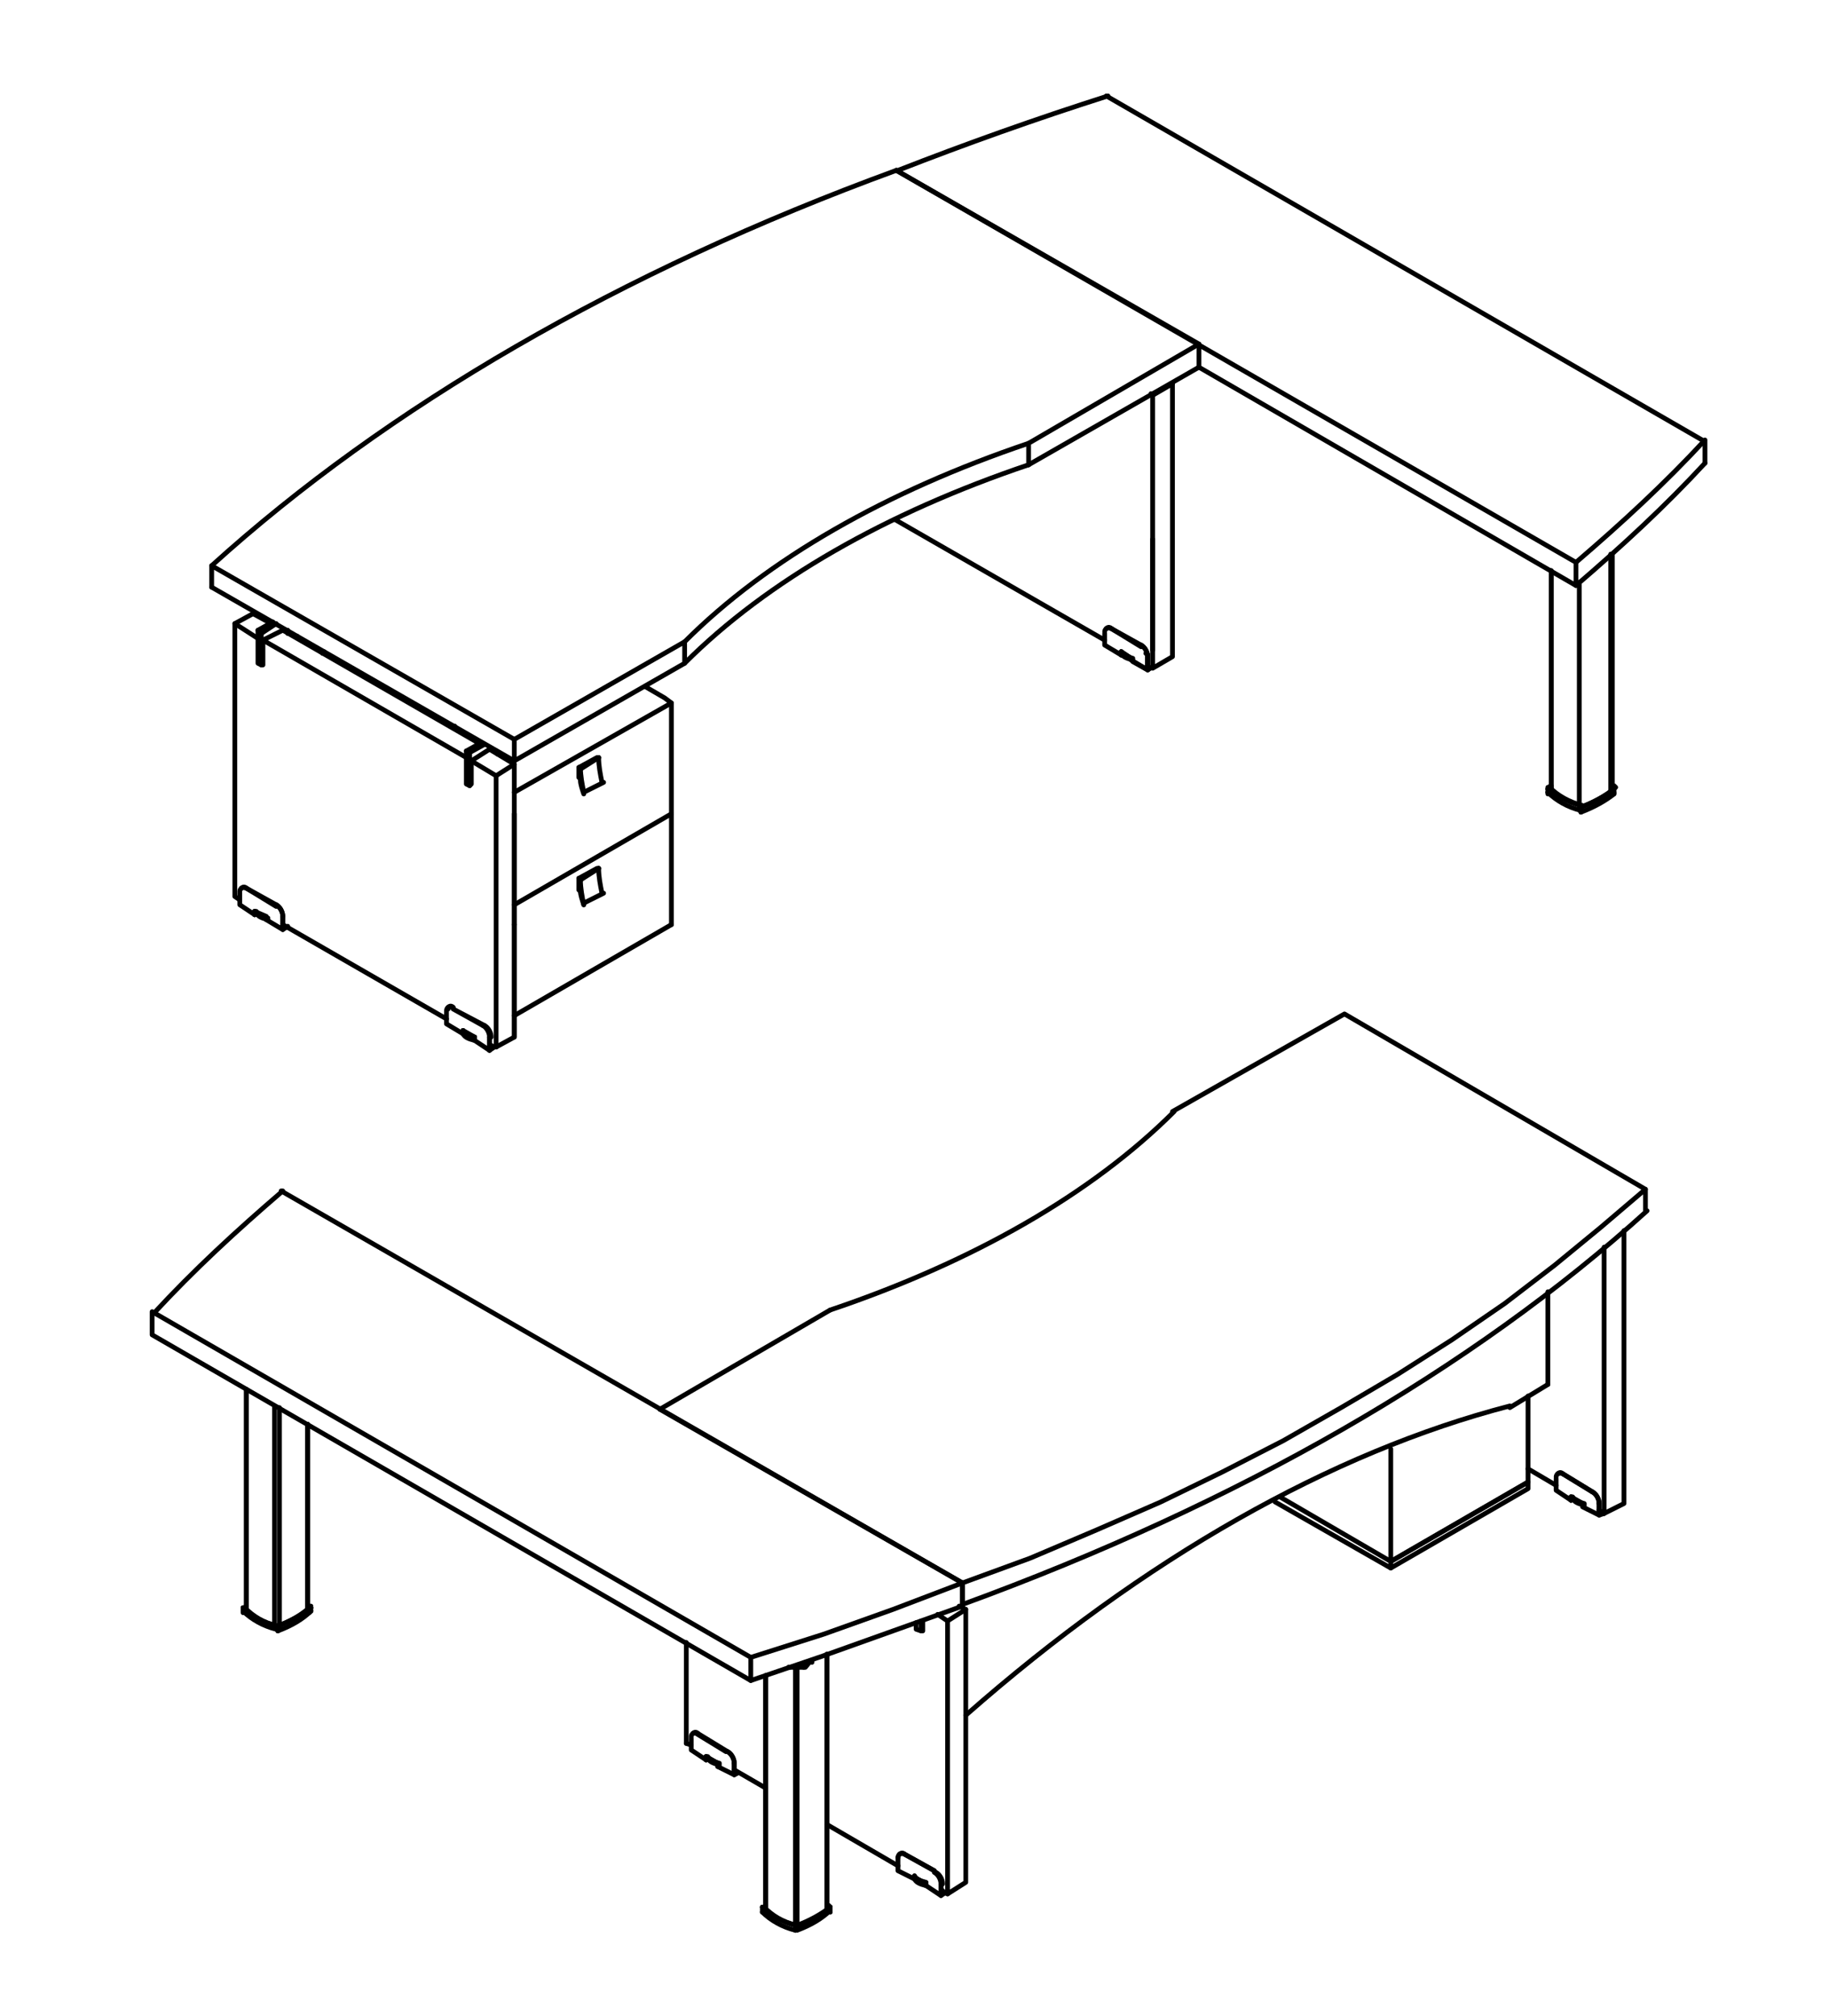 <?xml version="1.0" encoding="utf-8"?>
<!-- Generator: Adobe Illustrator 23.1.0, SVG Export Plug-In . SVG Version: 6.00 Build 0)  -->
<svg version="1.1" id="Layer_1" xmlns="http://www.w3.org/2000/svg" xmlns:xlink="http://www.w3.org/1999/xlink" x="0px" y="0px"
	 viewBox="0 0 110.6 121.9" style="enable-background:new 0 0 110.6 121.9;" xml:space="preserve">
<style type="text/css">
	.st0{fill:none;stroke:#000000;stroke-width:0.288;stroke-linecap:round;stroke-linejoin:round;stroke-miterlimit:10;}
	.st1{clip-path:url(#SVGID_5_);}
	.st2{fill:none;stroke:#2D69B0;stroke-width:4.800000e-02;stroke-linecap:round;stroke-linejoin:round;stroke-miterlimit:10;}
	.st3{fill:#06A4DD;}
	.st4{fill:none;stroke:#06A4DD;stroke-width:0;stroke-linecap:round;stroke-miterlimit:10;}
	.st5{fill:none;stroke:#06A4DD;stroke-width:4.800000e-02;stroke-linecap:round;stroke-linejoin:round;stroke-miterlimit:10;}
</style>
<g>
	<polyline class="st0" points="84.1,94.4 92.4,89.6 92.4,84.4 	"/>
	<polyline class="st0" points="84.1,94.8 92.4,90 92.4,89.6 84.1,94.4 	"/>
	<line class="st0" x1="16.6" y1="85" x2="16.6" y2="98.3"/>
	<line class="st0" x1="16.9" y1="85.1" x2="16.9" y2="98.3"/>
	<line class="st0" x1="18.6" y1="86.1" x2="18.6" y2="97.3"/>
	<line class="st0" x1="14.9" y1="84" x2="14.9" y2="97.3"/>
	<path class="st0" d="M14.9,97.1c0,0-0.1,0.1-0.1,0.1"/>
	<path class="st0" d="M14.9,97.1c0,0-0.1,0.1-0.1,0.1"/>
	<path class="st0" d="M18.8,97.2c0,0-0.1-0.1-0.1-0.1"/>
	<path class="st0" d="M18.8,97.2c0,0-0.1-0.1-0.1-0.1"/>
	<path class="st0" d="M16.8,98.3c0.8-0.3,1.5-0.7,2-1.2"/>
	<path class="st0" d="M16.8,98.6c0.8-0.3,1.5-0.7,2-1.2"/>
	<path class="st0" d="M16.8,98.3c0.8-0.3,1.5-0.7,2-1.1"/>
	<line class="st0" x1="18.7" y1="97.2" x2="18.8" y2="97.2"/>
	<line class="st0" x1="18.7" y1="97.5" x2="18.8" y2="97.4"/>
	<polyline class="st0" points="18.7,97.2 18.8,97.2 18.8,97.4 	"/>
	<path class="st0" d="M14.7,97.2c0.5,0.5,1.2,0.9,2,1.1"/>
	<path class="st0" d="M14.7,97.4c0.5,0.5,1.2,0.9,2,1.1"/>
	<path class="st0" d="M14.8,97.2c0.5,0.5,1.1,0.9,2,1.1"/>
	<line class="st0" x1="16.8" y1="98.4" x2="16.8" y2="98.4"/>
	<polyline class="st0" points="16.8,98.6 16.8,98.6 16.8,98.6 	"/>
	<line class="st0" x1="16.8" y1="98.4" x2="16.8" y2="98.4"/>
	<line class="st0" x1="16.8" y1="98.4" x2="16.8" y2="98.6"/>
	<line class="st0" x1="14.7" y1="97.2" x2="14.7" y2="97.2"/>
	<line class="st0" x1="14.7" y1="97.5" x2="14.7" y2="97.4"/>
	<line class="st0" x1="14.7" y1="97.2" x2="14.7" y2="97.2"/>
	<line class="st0" x1="14.7" y1="97.2" x2="14.7" y2="97.4"/>
	<path class="st0" d="M47.7,100.8C47.7,100.8,47.7,100.8,47.7,100.8"/>
	<line class="st0" x1="49.1" y1="100.4" x2="49.1" y2="100.4"/>
	<line class="st0" x1="48.6" y1="100.8" x2="47.7" y2="100.8"/>
	<line class="st0" x1="47.7" y1="100.8" x2="47.7" y2="100.8"/>
	<path class="st0" d="M49.1,100.4c-0.2,0.1-0.3,0.3-0.4,0.4"/>
	<line class="st0" x1="48.6" y1="100.6" x2="48.6" y2="100.8"/>
	<polyline class="st0" points="49.1,100.5 49.1,100.4 48.9,100.5 48.7,100.5 	"/>
	<line class="st0" x1="48.1" y1="100.8" x2="48.1" y2="116.4"/>
	<line class="st0" x1="48.2" y1="100.8" x2="48.2" y2="116.4"/>
	<line class="st0" x1="50" y1="100.1" x2="50" y2="115.5"/>
	<line class="st0" x1="46.3" y1="101.3" x2="46.3" y2="115.5"/>
	<path class="st0" d="M46.3,115.2c0,0-0.1,0.1-0.1,0.1"/>
	<path class="st0" d="M46.3,115.2c0,0-0.1,0.1-0.1,0.1"/>
	<path class="st0" d="M50.2,115.3c0,0-0.1-0.1-0.1-0.1"/>
	<path class="st0" d="M50.2,115.3c0,0-0.1-0.1-0.1-0.1"/>
	<path class="st0" d="M48.2,116.5c0.8-0.3,1.5-0.7,2-1.2"/>
	<path class="st0" d="M48.2,116.7c0.8-0.3,1.5-0.7,2-1.2"/>
	<path class="st0" d="M48.2,116.4c0.8-0.3,1.5-0.7,2-1.1"/>
	<line class="st0" x1="50.2" y1="115.3" x2="50.2" y2="115.3"/>
	<line class="st0" x1="50.2" y1="115.6" x2="50.2" y2="115.6"/>
	<line class="st0" x1="50.2" y1="115.3" x2="50.2" y2="115.3"/>
	<line class="st0" x1="50.2" y1="115.3" x2="50.2" y2="115.6"/>
	<path class="st0" d="M46.1,115.3c0.5,0.5,1.2,0.9,2,1.1"/>
	<path class="st0" d="M46.1,115.6c0.5,0.5,1.2,0.9,2,1.1"/>
	<path class="st0" d="M46.2,115.3c0.5,0.5,1.1,0.9,2,1.1"/>
	<line class="st0" x1="48.1" y1="116.5" x2="48.1" y2="116.5"/>
	<line class="st0" x1="48.1" y1="116.7" x2="48.1" y2="116.7"/>
	<line class="st0" x1="48.1" y1="116.5" x2="48.1" y2="116.5"/>
	<line class="st0" x1="48.1" y1="116.5" x2="48.1" y2="116.7"/>
	<line class="st0" x1="46.1" y1="115.3" x2="46.1" y2="115.3"/>
	<line class="st0" x1="46.1" y1="115.6" x2="46.1" y2="115.6"/>
	<line class="st0" x1="46.1" y1="115.3" x2="46.1" y2="115.3"/>
	<line class="st0" x1="46.1" y1="115.3" x2="46.1" y2="115.6"/>
	<line class="st0" x1="97" y1="91.5" x2="96.7" y2="91.3"/>
	<line class="st0" x1="94.1" y1="89.8" x2="92.4" y2="88.8"/>
	<polyline class="st0" points="97,75.4 97,91.5 98.2,90.9 98.2,74.4 	"/>
	<path class="st0" d="M95.1,90.5c0.1,0.2,0.3,0.3,0.7,0.4"/>
	<path class="st0" d="M95.1,90.6c0.1,0.2,0.3,0.3,0.7,0.4"/>
	<line class="st0" x1="96.7" y1="91.6" x2="97" y2="91.5"/>
	<line class="st0" x1="96.7" y1="91.3" x2="96.7" y2="91.3"/>
	<line class="st0" x1="95" y1="90.5" x2="95.7" y2="90.9"/>
	<polyline class="st0" points="95,90.7 94.1,90.1 94.1,89.4 	"/>
	<polyline class="st0" points="96.7,90.9 96.7,91.6 95.7,91.1 95.7,90.9 	"/>
	<path class="st0" d="M96.7,90.9c0-0.3-0.2-0.6-0.4-0.7"/>
	<line class="st0" x1="94.5" y1="89.1" x2="96.3" y2="90.2"/>
	<path class="st0" d="M94.5,89.1c-0.2-0.1-0.4,0-0.4,0.2"/>
	<line class="st0" x1="95" y1="90.7" x2="95" y2="90.5"/>
	<line class="st0" x1="95" y1="90.7" x2="95" y2="90.7"/>
	<line class="st0" x1="95" y1="90.5" x2="95" y2="90.7"/>
	<line class="st0" x1="95" y1="90.5" x2="95" y2="90.5"/>
	<line class="st0" x1="95.7" y1="90.9" x2="95" y2="90.5"/>
	<line class="st0" x1="96.7" y1="90.9" x2="96.7" y2="91.3"/>
	<path class="st0" d="M96.7,90.9c0-0.3-0.2-0.6-0.4-0.7"/>
	<line class="st0" x1="94.5" y1="89.1" x2="96.3" y2="90.2"/>
	<path class="st0" d="M94.5,89.1c-0.1-0.1-0.2-0.1-0.3,0"/>
	<polyline class="st0" points="55.7,98 55.7,98.6 55.8,98.6 55.8,98 	"/>
	<polyline class="st0" points="55.7,98.6 55.4,98.5 55.4,98.1 	"/>
	<line class="st0" x1="50" y1="110.3" x2="54.3" y2="112.8"/>
	<line class="st0" x1="56.9" y1="114.3" x2="57.3" y2="114.5"/>
	<line class="st0" x1="41.5" y1="105.4" x2="41.8" y2="105.5"/>
	<line class="st0" x1="44.4" y1="107" x2="46.3" y2="108.1"/>
	<line class="st0" x1="41.5" y1="99.3" x2="41.5" y2="105.4"/>
	<line class="st0" x1="58.4" y1="97.3" x2="58" y2="97.1"/>
	<polyline class="st0" points="57.3,98 57.3,114.5 58.4,113.8 58.4,97.3 57.3,98 56.7,97.6 	"/>
	<path class="st0" d="M55.3,113.4c0.1,0.2,0.3,0.3,0.7,0.4"/>
	<path class="st0" d="M55.3,113.6c0.1,0.2,0.3,0.3,0.7,0.4"/>
	<line class="st0" x1="55.3" y1="113.5" x2="56" y2="113.9"/>
	<line class="st0" x1="57.2" y1="114.4" x2="56.9" y2="114.6"/>
	<polyline class="st0" points="56.9,113.9 56.9,114.3 57,114.3 	"/>
	<polyline class="st0" points="54.3,112.3 54.3,113.1 55.3,113.6 	"/>
	<polyline class="st0" points="56,114 56.9,114.6 56.9,113.9 	"/>
	<line class="st0" x1="55.3" y1="113.5" x2="55.3" y2="113.5"/>
	<polyline class="st0" points="55.3,113.5 55.3,113.6 55.3,113.6 55.3,113.5 	"/>
	<path class="st0" d="M54.7,112.1c-0.1-0.1-0.2-0.1-0.3,0"/>
	<path class="st0" d="M54.7,112.1c-0.2-0.1-0.4,0-0.4,0.2"/>
	<line class="st0" x1="56.5" y1="113.1" x2="54.7" y2="112.1"/>
	<line class="st0" x1="56.5" y1="113.1" x2="54.7" y2="112.1"/>
	<path class="st0" d="M57,113.9c0-0.3-0.2-0.6-0.4-0.7"/>
	<path class="st0" d="M56.9,113.9c0-0.3-0.2-0.6-0.4-0.7"/>
	<polyline class="st0" points="55.3,113.5 56,113.9 56,114 	"/>
	<path class="st0" d="M42.8,106.2c0.1,0.2,0.3,0.3,0.7,0.4"/>
	<path class="st0" d="M42.8,106.3c0.1,0.2,0.3,0.3,0.7,0.4"/>
	<line class="st0" x1="42.7" y1="106.2" x2="43.4" y2="106.6"/>
	<line class="st0" x1="44.6" y1="107.2" x2="44.4" y2="107.3"/>
	<polyline class="st0" points="44.4,106.6 44.4,107 44.4,107 	"/>
	<polyline class="st0" points="41.8,105.1 41.8,105.8 42.7,106.4 	"/>
	<polyline class="st0" points="43.4,106.8 44.4,107.3 44.4,106.6 	"/>
	<line class="st0" x1="42.7" y1="106.2" x2="42.7" y2="106.2"/>
	<line class="st0" x1="42.7" y1="106.4" x2="42.7" y2="106.2"/>
	<line class="st0" x1="42.7" y1="106.4" x2="42.7" y2="106.4"/>
	<line class="st0" x1="42.7" y1="106.4" x2="42.7" y2="106.2"/>
	<path class="st0" d="M42.2,104.8c-0.1-0.1-0.2-0.1-0.3,0"/>
	<path class="st0" d="M42.2,104.8c-0.2-0.1-0.4,0-0.4,0.2"/>
	<line class="st0" x1="44" y1="105.9" x2="42.2" y2="104.8"/>
	<line class="st0" x1="43.9" y1="105.9" x2="42.1" y2="104.8"/>
	<path class="st0" d="M44.4,106.6c0-0.3-0.2-0.6-0.4-0.7"/>
	<path class="st0" d="M44.4,106.6c0-0.3-0.2-0.6-0.4-0.7"/>
	<polyline class="st0" points="42.7,106.2 43.4,106.6 43.4,106.8 	"/>
	<g>
		<g>
			<defs>
				<polyline id="SVGID_1_" points="9.2,61.2 9.2,100.2 99.6,100.2 99.6,61.2 				"/>
			</defs>
			<clipPath id="SVGID_2_">
				<use xlink:href="#SVGID_1_"  style="overflow:visible;"/>
			</clipPath>
		</g>
		<line class="st0" x1="50.2" y1="79.2" x2="39.9" y2="85.2"/>
		<path class="st0" d="M50.2,79.2c8.6-2.9,15.8-7,20.8-12"/>
		<polyline class="st0" points="99.5,73.2 99.5,71.9 81.3,61.3 70.9,67.2 		"/>
		<path class="st0" d="M58.2,97C74.9,90.9,89,82.8,99.6,73.2"/>
		<polyline class="st0" points="58.2,97.1 58.2,95.7 62.3,94.2 66.3,92.5 70.2,90.8 73.9,89 77.6,87.1 81.1,85.1 84.5,83.1 87.8,81 
			91,78.8 94,76.5 96.8,74.2 99.5,71.9 		"/>
		<line class="st0" x1="39.9" y1="85.2" x2="58.2" y2="95.7"/>
		<path class="st0" d="M17.1,72c-2.8,2.4-5.4,4.8-7.8,7.4"/>
		<polyline class="st0" points="45.4,101.6 49.8,100.1 54,98.6 58.2,97.1 58.2,95.7 17,72 		"/>
		<polyline class="st0" points="45.4,100.2 9.2,79.3 9.2,80.7 45.4,101.6 45.4,100.2 49.8,98.8 54,97.3 58.2,95.7 		"/>
		<line class="st0" x1="91.3" y1="85.1" x2="93.6" y2="83.7"/>
		<path class="st0" d="M91.3,85c-10.8,2.8-22.1,9.2-32.9,18.7"/>
		<line class="st0" x1="93.6" y1="83.7" x2="93.6" y2="78.1"/>
		<line class="st0" x1="18.6" y1="97.3" x2="18.6" y2="86.1"/>
		<line class="st0" x1="14.9" y1="97.3" x2="14.9" y2="84"/>
		<line class="st0" x1="50" y1="115.4" x2="50" y2="100"/>
		<line class="st0" x1="46.3" y1="115.4" x2="46.3" y2="101.3"/>
		<line class="st0" x1="94.2" y1="89.1" x2="94.2" y2="89.1"/>
		<line class="st0" x1="54.4" y1="112.1" x2="54.4" y2="112.1"/>
		<line class="st0" x1="41.9" y1="104.8" x2="41.9" y2="104.8"/>
		<polyline class="st0" points="77.1,90.8 84.1,94.8 84.1,87.6 		"/>
		<line class="st0" x1="84.1" y1="94.4" x2="77.4" y2="90.5"/>
	</g>
</g>
<g>
	<g>
		<path class="st0" d="M30,63.3"/>
		<path class="st0" d="M30,63.3"/>
		<line class="st0" x1="29.9" y1="63.3" x2="29.6" y2="63.5"/>
		<path class="st0" d="M29.6,63.5"/>
	</g>
	<line class="st0" x1="69.7" y1="39.3" x2="69.7" y2="32.6"/>
	<line class="st0" x1="93.8" y1="34.5" x2="93.8" y2="47.8"/>
	<line class="st0" x1="95.5" y1="35.2" x2="95.5" y2="48.8"/>
	<line class="st0" x1="97.4" y1="33.5" x2="97.4" y2="47.8"/>
	<path class="st0" d="M95.6,48.8c0.8-0.3,1.5-0.7,2-1.1"/>
	<path class="st0" d="M95.6,48.8c0.8-0.3,1.5-0.7,2-1.1"/>
	<path class="st0" d="M93.6,47.6c0.5,0.5,1.2,0.9,2,1.1"/>
	<path class="st0" d="M93.7,47.6c0.5,0.5,1.2,0.9,2,1.1"/>
	<path class="st0" d="M95.6,49.1c0.8-0.3,1.5-0.7,2-1.1"/>
	<path class="st0" d="M93.6,47.9c0.5,0.5,1.2,0.9,2,1.1"/>
	<line class="st0" x1="95.6" y1="48.8" x2="95.6" y2="48.8"/>
	<line class="st0" x1="95.6" y1="49.1" x2="95.6" y2="49.1"/>
	<line class="st0" x1="95.6" y1="49.1" x2="95.6" y2="49.1"/>
	<polyline class="st0" points="95.6,48.8 95.6,48.8 95.6,49.1 	"/>
	<path class="st0" d="M93.8,47.5c-0.1,0-0.1,0.1-0.1,0.1"/>
	<path class="st0" d="M93.8,47.6c0,0-0.1,0.1-0.1,0.1"/>
	<line class="st0" x1="93.6" y1="47.7" x2="93.6" y2="47.7"/>
	<line class="st0" x1="93.6" y1="48" x2="93.6" y2="47.9"/>
	<line class="st0" x1="93.6" y1="47.7" x2="93.6" y2="47.7"/>
	<line class="st0" x1="93.6" y1="47.7" x2="93.6" y2="47.9"/>
	<path class="st0" d="M97.7,47.6c0,0-0.1-0.1-0.1-0.1"/>
	<path class="st0" d="M97.6,47.6c0,0-0.1-0.1-0.1-0.1"/>
	<line class="st0" x1="97.6" y1="47.7" x2="97.6" y2="47.7"/>
	<line class="st0" x1="97.6" y1="48" x2="97.6" y2="47.9"/>
	<line class="st0" x1="97.6" y1="47.7" x2="97.6" y2="47.7"/>
	<line class="st0" x1="97.6" y1="47.7" x2="97.6" y2="47.9"/>
	<line class="st0" x1="28.2" y1="45.4" x2="29.1" y2="44.9"/>
	<line class="st0" x1="29.3" y1="45" x2="28.4" y2="45.5"/>
	<line class="st0" x1="30" y1="45.4" x2="30" y2="45.5"/>
	<path class="st0" d="M30.1,45.6C30.2,45.6,30.2,45.6,30.1,45.6"/>
	<path class="st0" d="M30.5,45.8C30.5,45.8,30.5,45.7,30.5,45.8"/>
	<polyline class="st0" points="28.4,47.5 28.5,47.4 28.5,46 	"/>
	<polyline class="st0" points="28.2,45.4 28.4,45.5 28.4,47.5 28.2,47.4 28.2,45.4 	"/>
	<line class="st0" x1="28.5" y1="46" x2="29.6" y2="45.3"/>
	<line class="st0" x1="15.6" y1="38.1" x2="16.5" y2="37.6"/>
	<line class="st0" x1="16.7" y1="37.7" x2="15.8" y2="38.3"/>
	<line class="st0" x1="17.4" y1="38.1" x2="17.4" y2="38.3"/>
	<path class="st0" d="M17.6,38.3C17.6,38.3,17.7,38.3,17.6,38.3"/>
	<path class="st0" d="M17.9,38.5C18,38.5,18,38.4,17.9,38.5"/>
	<polyline class="st0" points="15.8,40.2 15.9,40.2 15.9,38.7 	"/>
	<polyline class="st0" points="15.6,38.1 15.8,38.3 15.8,40.2 15.6,40.1 15.6,38.1 	"/>
	<line class="st0" x1="15.9" y1="38.7" x2="17.1" y2="38.1"/>
	<line class="st0" x1="17.1" y1="55.9" x2="27" y2="61.6"/>
	<line class="st0" x1="29.6" y1="63.2" x2="30" y2="63.3"/>
	<polyline class="st0" points="15.3,37.1 14.2,37.7 14.2,54.2 14.5,54.4 	"/>
	<line class="st0" x1="31.1" y1="46.2" x2="29.6" y2="45.3"/>
	<line class="st0" x1="28.9" y1="44.9" x2="17.1" y2="38.1"/>
	<line class="st0" x1="16.4" y1="37.7" x2="15.3" y2="37.1"/>
	<line class="st0" x1="30" y1="46.9" x2="28.5" y2="46"/>
	<line class="st0" x1="28.2" y1="45.8" x2="15.9" y2="38.7"/>
	<line class="st0" x1="15.6" y1="38.6" x2="14.2" y2="37.7"/>
	<polyline class="st0" points="30,63.3 31.1,62.7 31.1,46.2 30,46.9 	"/>
	<line class="st0" x1="30" y1="46.9" x2="30" y2="63.3"/>
	<path class="st0" d="M28,62.3c0.1,0.2,0.3,0.3,0.7,0.4"/>
	<path class="st0" d="M28,62.5c0.1,0.2,0.3,0.3,0.7,0.4"/>
	<line class="st0" x1="28" y1="62.4" x2="28.7" y2="62.7"/>
	<polyline class="st0" points="29.6,62.7 29.6,63.2 29.7,63.2 	"/>
	<polyline class="st0" points="27,61.2 27,61.9 28,62.5 	"/>
	<line class="st0" x1="29.6" y1="63.5" x2="29.6" y2="62.7"/>
	<line class="st0" x1="28.7" y1="62.9" x2="29.6" y2="63.5"/>
	<polyline class="st0" points="28,62.5 28,62.4 28,62.3 	"/>
	<line class="st0" x1="28" y1="62.5" x2="28" y2="62.5"/>
	<line class="st0" x1="28" y1="62.5" x2="28" y2="62.3"/>
	<path class="st0" d="M27.4,60.9c-0.1-0.1-0.2-0.1-0.3,0"/>
	<path class="st0" d="M27.4,60.9c-0.2-0.1-0.4,0-0.4,0.2"/>
	<polyline class="st0" points="29.3,62 27.4,61 29.2,62 	"/>
	<path class="st0" d="M29.7,62.7c0-0.3-0.2-0.6-0.4-0.7"/>
	<path class="st0" d="M29.6,62.7c0-0.3-0.2-0.6-0.4-0.7"/>
	<polyline class="st0" points="28,62.3 28.7,62.7 28.7,62.9 	"/>
	<path class="st0" d="M15.5,55.1c0.1,0.2,0.3,0.3,0.7,0.4"/>
	<path class="st0" d="M15.5,55.2c0.1,0.2,0.3,0.3,0.7,0.4"/>
	<line class="st0" x1="15.4" y1="55.1" x2="16.1" y2="55.5"/>
	<line class="st0" x1="17.4" y1="56" x2="17.1" y2="56.2"/>
	<line class="st0" x1="17.1" y1="55.9" x2="17.1" y2="55.9"/>
	<line class="st0" x1="17.1" y1="55.9" x2="17.1" y2="55.4"/>
	<polyline class="st0" points="14.5,54 14.5,54.7 15.4,55.3 	"/>
	<polyline class="st0" points="16.1,55.6 17.1,56.2 17.1,55.4 	"/>
	<polyline class="st0" points="15.4,55.3 15.4,55.1 15.4,55.1 	"/>
	<line class="st0" x1="15.4" y1="55.3" x2="15.4" y2="55.3"/>
	<line class="st0" x1="15.4" y1="55.3" x2="15.4" y2="55.1"/>
	<path class="st0" d="M14.9,53.7c-0.1-0.1-0.2-0.1-0.3,0"/>
	<path class="st0" d="M14.9,53.7c-0.2-0.1-0.4,0-0.4,0.2"/>
	<line class="st0" x1="16.7" y1="54.7" x2="14.9" y2="53.7"/>
	<line class="st0" x1="16.7" y1="54.8" x2="14.9" y2="53.7"/>
	<path class="st0" d="M17.1,55.4c0-0.3-0.2-0.6-0.4-0.7"/>
	<path class="st0" d="M17.1,55.4c0-0.3-0.2-0.6-0.4-0.7"/>
	<polyline class="st0" points="15.4,55.1 16.1,55.4 16.1,55.6 	"/>
	<line class="st0" x1="66.8" y1="38.7" x2="54.1" y2="31.4"/>
	<polyline class="st0" points="70.9,23.2 69.7,23.9 69.7,40.4 70.9,39.7 70.9,23.2 	"/>
	<line class="st0" x1="69.6" y1="23.8" x2="69.7" y2="23.9"/>
	<line class="st0" x1="70.8" y1="23.2" x2="70.9" y2="23.2"/>
	<line class="st0" x1="69.4" y1="40.5" x2="69.7" y2="40.3"/>
	<line class="st0" x1="69.4" y1="40.2" x2="69.4" y2="40.2"/>
	<polyline class="st0" points="69.4,39.8 69.4,40.5 68.5,40 	"/>
	<path class="st0" d="M69.4,39.7c0-0.1,0-0.2-0.1-0.2"/>
	<line class="st0" x1="69.4" y1="39.8" x2="69.4" y2="40.2"/>
	<path class="st0" d="M69.4,39.7c0-0.1,0-0.2-0.1-0.2"/>
	<line class="st0" x1="72.5" y1="22.2" x2="62.2" y2="28.1"/>
	<g>
		<g>
			<defs>
				<line id="SVGID_3_" x1="27.8" y1="14.9" x2="12.8" y2="44.7"/>
			</defs>
			<defs>
				<line id="SVGID_4_" x1="103.2" y1="44.7" x2="118.1" y2="14.9"/>
			</defs>
			<clipPath id="SVGID_5_">
				<use xlink:href="#SVGID_3_"  style="overflow:visible;"/>
			</clipPath>
			<clipPath id="SVGID_6_" class="st1">
				<use xlink:href="#SVGID_4_"  style="overflow:visible;"/>
			</clipPath>
		</g>
		<polyline class="st0" points="62.2,28.1 62.2,26.8 72.5,20.8 		"/>
		<path class="st0" d="M62.2,28.1c-8.6,2.9-15.8,7-20.8,12"/>
		<path class="st0" d="M62.2,26.8c-8.6,2.9-15.8,7-20.8,12"/>
		<polyline class="st0" points="31.1,44.7 31.1,46 41.4,40.1 41.4,38.8 31.1,44.7 		"/>
		<line class="st0" x1="31.1" y1="46" x2="12.8" y2="35.5"/>
		<polyline class="st0" points="12.8,35.5 12.8,34.2 31.1,44.7 		"/>
		<path class="st0" d="M54.2,10.3c-16.7,6.1-30.8,14.3-41.4,23.9"/>
		<polyline class="st0" points="72.5,22.2 72.5,20.8 54.2,10.3 		"/>
		<path class="st0" d="M95.3,35.4c2.8-2.4,5.4-4.8,7.8-7.4"/>
		<path class="st0" d="M95.3,34c2.8-2.4,5.4-4.8,7.8-7.4"/>
		<polyline class="st0" points="72.5,22.2 95.3,35.4 95.3,34 54.2,10.3 		"/>
		<path class="st0" d="M67,5.8c-4.4,1.4-8.6,2.9-12.7,4.5"/>
		<polyline class="st0" points="103.1,28 103.1,26.7 66.9,5.8 		"/>
		<path class="st0" d="M27.5,43.9C27.4,43.9,27.4,44,27.5,43.9"/>
		<line class="st0" x1="19.5" y1="39.5" x2="19.6" y2="39.4"/>
		<line class="st0" x1="18.9" y1="39.1" x2="19" y2="39.1"/>
		<line class="st0" x1="93.8" y1="47.8" x2="93.8" y2="34.5"/>
		<line class="st0" x1="97.5" y1="47.8" x2="97.5" y2="33.5"/>
		<line class="st0" x1="27.1" y1="61" x2="27.1" y2="60.9"/>
		<line class="st0" x1="14.6" y1="53.7" x2="14.6" y2="53.7"/>
		<line class="st0" x1="35.1" y1="53.2" x2="35" y2="53.1"/>
		<polyline class="st0" points="35.1,53.9 35,53.8 35,53.1 36.1,52.5 36.2,52.5 		"/>
		<path class="st0" d="M35.1,53.9c0,0.2,0.1,0.5,0.2,0.8"/>
		<line class="st0" x1="35.3" y1="54.6" x2="36.5" y2="54"/>
		<path class="st0" d="M35.1,53.2c0,0.5,0.1,1,0.2,1.5"/>
		<line class="st0" x1="35.1" y1="53.2" x2="36.2" y2="52.5"/>
		<path class="st0" d="M36.2,52.5c0,0.5,0.1,1,0.2,1.5"/>
		<line class="st0" x1="35.1" y1="46.5" x2="35" y2="46.4"/>
		<polyline class="st0" points="35.1,47.1 35,47 35,46.4 36.1,45.8 36.2,45.8 		"/>
		<path class="st0" d="M35.1,47.2c0,0.2,0.1,0.5,0.2,0.8"/>
		<polyline class="st0" points="35.3,47.9 35.3,47.9 36.5,47.3 		"/>
		<path class="st0" d="M35.1,46.4c0,0.5,0.1,1,0.2,1.5"/>
		<line class="st0" x1="35.1" y1="46.5" x2="36.2" y2="45.8"/>
		<path class="st0" d="M36.2,45.8c0,0.5,0.1,1,0.2,1.5"/>
		<line class="st0" x1="31.1" y1="61.4" x2="40.6" y2="55.9"/>
		<line class="st0" x1="31.1" y1="62.7" x2="31.1" y2="55.9"/>
		<polyline class="st0" points="40.6,49.2 31.1,54.7 40.6,49.2 		"/>
		<line class="st0" x1="31.1" y1="55.9" x2="31.1" y2="49.2"/>
		<polyline class="st0" points="39,41.5 40.2,42.2 40.6,42.5 31.1,47.9 		"/>
		<line class="st0" x1="40.6" y1="42.5" x2="40.6" y2="55.9"/>
		<path class="st0" d="M67.8,39.4c0.1,0.2,0.3,0.3,0.7,0.4"/>
		<path class="st0" d="M67.8,39.5c0.1,0.2,0.3,0.3,0.7,0.4"/>
		<line class="st0" x1="67.8" y1="39.4" x2="68.4" y2="39.8"/>
		<line class="st0" x1="69.7" y1="40.3" x2="69.4" y2="40.5"/>
		<line class="st0" x1="69.4" y1="40.2" x2="69.4" y2="40.2"/>
		<line class="st0" x1="69.4" y1="40.2" x2="69.4" y2="39.8"/>
		<polyline class="st0" points="66.8,38.3 66.8,39 67.8,39.6 		"/>
		<polyline class="st0" points="68.4,39.9 69.4,40.5 69.4,39.8 		"/>
		<polyline class="st0" points="67.8,39.6 67.8,39.4 67.8,39.4 		"/>
		<line class="st0" x1="67.8" y1="39.6" x2="67.8" y2="39.6"/>
		<line class="st0" x1="67.8" y1="39.6" x2="67.8" y2="39.4"/>
		<path class="st0" d="M67.2,38c-0.1-0.1-0.2-0.1-0.3,0"/>
		<path class="st0" d="M67.2,38c-0.2-0.1-0.4,0-0.4,0.2"/>
		<line class="st0" x1="69" y1="39" x2="67.2" y2="38"/>
		<line class="st0" x1="69" y1="39.1" x2="67.2" y2="38"/>
		<path class="st0" d="M69.4,39.7c0-0.3-0.2-0.6-0.4-0.7"/>
		<path class="st0" d="M69.4,39.7c0-0.3-0.2-0.6-0.4-0.7"/>
		<polyline class="st0" points="67.8,39.4 68.4,39.8 68.4,39.9 		"/>
		<line class="st0" x1="66.9" y1="38" x2="66.9" y2="38"/>
	</g>
	<path class="st2" d="M66.9,5.8"/>
	<path class="st2" d="M10.5,26.2"/>
	<path class="st2" d="M16.9,36.5"/>
	<path class="st3" d="M10.9,26.8"/>
	<path class="st4" d="M10.9,26.8"/>
	<path class="st2" d="M103.1,26.7"/>
	<path class="st2" d="M66.9,5.8"/>
	<path class="st2" d="M31.1,44.7"/>
	<path class="st2" d="M12.8,34.2"/>
	<path class="st5" d="M22.7,35"/>
	<path class="st3" d="M15.5,31"/>
	<path class="st4" d="M15.5,31"/>
	<path class="st2" d="M12.8,34.2"/>
	<path class="st2" d="M17.1,56.2"/>
	<path class="st2" d="M40.6,42.5"/>
	<path class="st2" d="M40.6,55.9"/>
	<path class="st2" d="M40.6,55.9"/>
	<path class="st2" d="M31.1,61.4"/>
	<path class="st3" d="M33.2,62.8"/>
	<path class="st4" d="M33.2,62.8"/>
</g>
</svg>
